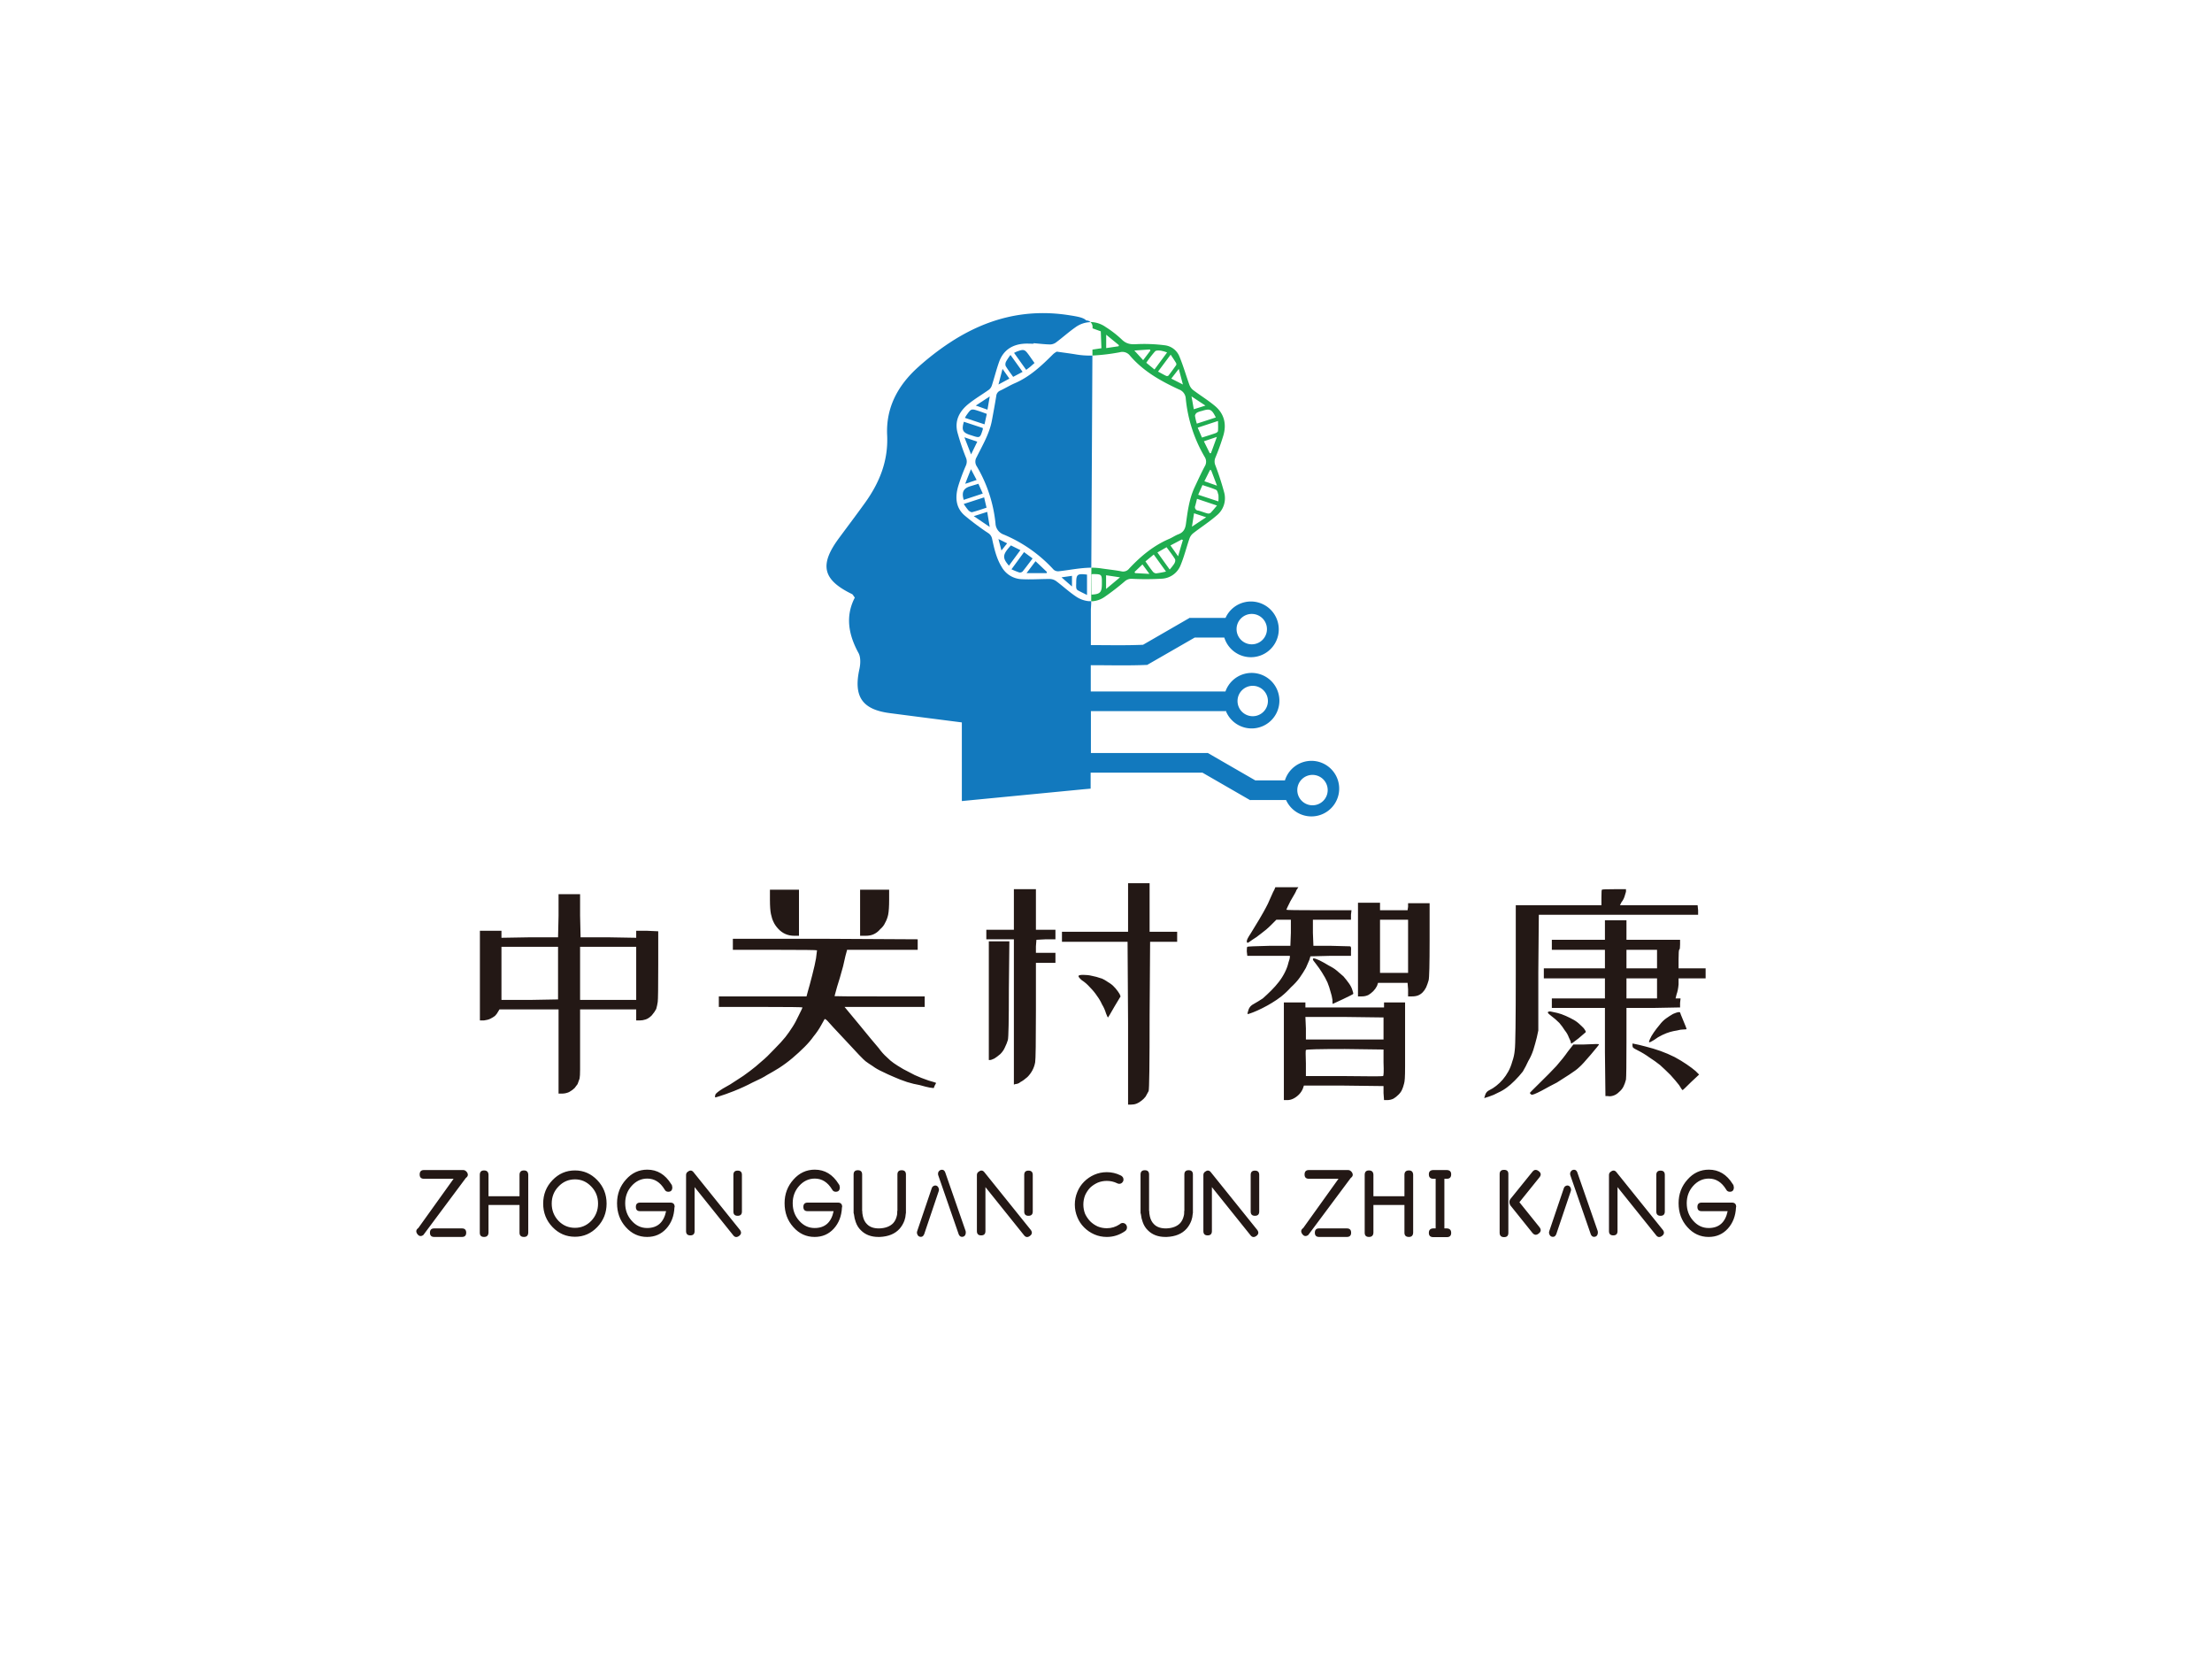 <svg id="图层_1" data-name="图层 1" xmlns="http://www.w3.org/2000/svg" viewBox="0 0 966.61 725.67"><defs><style>.cls-3{fill:#1279be}</style></defs><path transform="translate(192.64 473.44)" fill="#231815" font-family="xiaowei" font-size="112.07" d="M51.44-82.74L56.25-82.74L60.85-82.74L60.85-73.33L61.07-63.91L73.11-63.91L85.37-63.70L85.37-65.23L85.37-66.76L90.18-66.76L95.00-66.54L95.00-52.10Q95.00-37.21 94.78-35.68L94.78-35.68Q94.56-34.15 94.12-32.61L94.12-32.61Q93.46-31.30 92.15-29.77L92.15-29.77Q90.84-28.46 89.52-28.02Q88.21-27.58 86.90-27.58L86.90-27.58L85.37-27.58L85.37-29.99L85.37-32.40L73.11-32.40L60.85-32.40L60.85-17.95Q60.85-9.19 60.85-6.24Q60.85-3.28 60.63-2.19L60.63-2.19Q60.19-0.88 59.76 0.22L59.76 0.22Q59.10 1.09 58.44 1.97L58.44 1.97Q57.57 2.85 56.03 3.72L56.03 3.72Q54.50 4.38 52.97 4.38L52.97 4.38L51.44 4.38L51.44-14.01L51.44-32.40L38.52-32.40L25.61-32.40L24.95-31.30Q24.52-30.43 23.64-29.55L23.64-29.55Q22.76-28.89 21.67-28.35Q20.58-27.80 18.82-27.58L18.82-27.58L17.07-27.58L17.07-47.06L17.07-66.76L21.67-66.76L26.49-66.76L26.49-65.23L26.49-63.70L38.96-63.91L51.22-63.91L51.44-73.33L51.44-82.74ZM51.22-59.76L38.96-59.76L26.49-59.76L26.49-48.16L26.49-36.55L38.96-36.55L51.22-36.77L51.22-48.16L51.22-59.76ZM85.37-59.76L73.11-59.76L60.85-59.76L60.85-48.16L60.85-36.55L73.11-36.55L85.37-36.55L85.37-48.16L85.37-59.76ZM143.81-84.71L150.16-84.71L156.50-84.71L156.50-74.64L156.50-64.57L154.53-64.57Q152.35-64.57 150.59-65.34Q148.84-66.10 147.42-67.64Q146.00-69.17 145.34-70.70L145.34-70.70Q144.68-72.01 144.25-74.09Q143.81-76.17 143.81-80.33L143.81-80.33L143.81-84.71ZM183.21-84.71L189.56-84.71L195.90-84.71L195.90-80.33Q195.90-75.95 195.47-73.76L195.47-73.76Q195.03-71.79 194.15-70.26L194.15-70.26Q193.50-68.73 191.96-67.42L191.96-67.42Q190.87-66.10 189.34-65.34Q187.80-64.57 185.62-64.57L185.62-64.57L183.21-64.57L183.21-74.64L183.21-84.71ZM127.61-63.26L167.89-63.26L208.38-63.04L208.38-60.85L208.38-58.44L193.06-58.44L177.52-58.44L177.30-57.57Q177.08-57.13 175.77-51.22L175.77-51.22Q174.23-45.53 173.14-42.25L173.14-42.25Q172.04-38.31 172.04-38.20Q172.04-38.09 191.74-38.09L191.74-38.09L211.44-38.09L211.44-35.90L211.44-33.49L193.93-33.49L176.42-33.49L182.77-25.83Q184.74-23.42 187.80-19.70Q190.87-15.98 191.31-15.54L191.31-15.54Q193.06-13.13 194.81-11.60L194.81-11.60Q196.56-9.85 197.87-8.97L197.87-8.97Q199.41-7.88 202.03-6.35L202.03-6.35Q204.44-5.03 207.07-3.72L207.07-3.72Q209.91-2.41 213.20-1.31L213.20-1.31Q216.26-0.44 216.37-0.33Q216.48-0.22 215.82 0.88L215.82 0.88L215.38 1.97L213.63 1.75Q212.32 1.53 209.26 0.66L209.26 0.66Q206.63 0.22 203.78-0.66L203.78-0.66Q200.50-1.75 198.09-2.85L198.09-2.85Q195.47-3.94 192.84-5.25L192.84-5.25Q190.43-6.35 188.68-7.66L188.68-7.66Q186.93-8.76 185.62-9.74Q184.30-10.73 177.08-18.61L177.08-18.61Q170.07-26.05 168.98-27.36L168.98-27.36Q167.89-28.46 167.67-28.13Q167.45-27.80 166.14-25.39L166.14-25.39Q164.82-22.98 162.85-20.58L162.85-20.58Q161.32-18.39 158.91-15.98L158.91-15.98Q156.50-13.57 153.66-11.16L153.66-11.16Q150.81-8.76 147.75-6.79L147.75-6.79Q144.90-5.03 142.50-3.72L142.50-3.72Q140.53-2.41 136.15-0.44L136.15-0.44Q132.43 1.53 128.05 3.28L128.05 3.28Q124.11 4.82 121.92 5.47L121.92 5.47Q119.95 6.13 119.84 6.02Q119.73 5.91 119.95 4.82L119.95 4.82Q120.39 3.94 123.23 2.19L123.23 2.19Q126.52 0.44 129.36-1.53L129.36-1.53Q132.21-3.28 135.05-5.47L135.05-5.47Q137.68-7.44 140.09-9.63L140.09-9.63Q142.50-11.60 145.78-15.10L145.78-15.10Q148.84-18.17 150.59-20.36L150.59-20.36Q152.13-22.33 153.66-24.73L153.66-24.73Q154.97-26.70 156.50-29.99L156.50-29.99Q158.04-33.05 158.04-33.27Q158.04-33.49 139.87-33.49L139.87-33.49L121.48-33.49L121.48-35.90L121.48-38.09L140.74-38.09L159.79-38.09L160.44-40.49Q161.10-42.68 162.30-47.39Q163.51-52.10 163.95-54.72L163.95-54.72Q164.38-57.79 164.38-58.22L164.38-58.22Q164.38-58.44 146.00-58.44L146.00-58.44L127.61-58.44L127.61-60.85L127.61-63.26ZM300.31-87.55L304.91-87.55L309.72-87.55L309.72-76.83L309.72-66.32L315.63-66.32L321.76-66.32L321.76-64.13L321.76-61.94L315.85-61.94L309.94-61.94L309.72-29.77Q309.72 2.19 309.29 3.28L309.29 3.28Q308.63 4.60 307.97 5.69L307.97 5.69Q307.10 6.79 306.22 7.44L306.22 7.44Q305.13 8.32 304.03 8.76L304.03 8.76Q302.94 9.19 301.63 9.19L301.63 9.19L300.31 9.19L300.31-26.49L300.09-61.94L285.65-61.94L271.42-61.94L271.42-64.13L271.42-66.32L285.87-66.32L300.31-66.32L300.31-76.83L300.31-87.55ZM250.41-84.93L255.22-84.93L260.04-84.93L260.04-76.17L260.04-67.20L264.42-67.20L268.57-67.20L268.57-65.23L268.57-63.04L264.42-63.04L260.26-62.82L260.04-59.97L260.04-57.13L264.42-57.13L268.57-57.13L268.57-54.94L268.57-52.75L264.42-52.75L260.04-52.75L260.04-31.96Q260.04-11.16 259.71-9.30Q259.38-7.44 258.51-5.80Q257.63-4.16 256.32-2.85L256.32-2.85Q254.57-1.31 253.25-0.66L253.25-0.66Q252.81-0.22 252.16 0Q251.50 0.22 251.06 0.22L251.06 0.22L250.41 0.44L250.41-31.30L250.41-63.04L244.28-63.04L238.37-63.04L238.37-65.23L238.37-67.20L244.28-67.20L250.41-67.20L250.41-76.17L250.41-84.93ZM239.46-62.16L243.84-62.16L248.44-62.16L248.22-41.37Q248.22-20.58 247.78-19.04Q247.34-17.51 246.47-15.76L246.47-15.76Q245.81-14.23 244.50-12.91L244.50-12.91Q242.96-11.60 241.87-10.94L241.87-10.94Q240.56-10.29 239.90-10.29L239.90-10.29L239.46-10.29L239.46-36.34L239.46-62.16ZM278.64-46.95Q278.64-47.50 280.72-47.50Q282.80-47.50 284.55-47.06L284.55-47.06Q286.74-46.62 287.84-46.19L287.84-46.19Q288.93-45.97 290.02-45.31L290.02-45.31Q291.12-44.65 292.43-43.78Q293.75-42.90 294.84-41.59L294.84-41.59Q295.93-40.28 296.59-39.18L296.59-39.18L297.03-38.09L294.40-33.71Q291.78-29.11 291.56-28.89L291.56-28.89Q291.34-28.89 290.68-30.64L290.68-30.64Q290.02-32.83 288.93-34.58L288.93-34.58Q288.05-36.55 286.74-38.31L286.74-38.31Q285.43-40.28 283.68-42.03L283.68-42.03Q281.93-44.00 280.17-45.09L280.17-45.09Q278.64-46.40 278.64-46.95ZM364.67-85.80L369.70-85.80L374.73-85.80L373.86-84.49Q373.86-84.05 371.23-79.67L371.23-79.67Q369.48-76.17 369.48-75.95Q369.48-75.73 383.71-75.73L383.71-75.73L397.94-75.73L397.72-73.76L397.72-71.58L389.40-71.58L381.08-71.58L381.08-65.88L381.30-60.19L388.96-60.19Q395.31-59.97 397.28-59.97L397.28-59.97Q397.94-59.97 397.72-58.00L397.72-58.00L397.72-55.82L388.96-55.82L379.99-55.60L379.55-54.07Q378.89-52.53 378.02-50.56L378.02-50.56Q376.92-48.59 375.39-46.40L375.39-46.40Q373.86-44.22 371.45-42.03L371.45-42.03Q369.48-39.84 367.29-38.09L367.29-38.09Q365.32-36.55 363.13-35.24L363.13-35.24Q361.38-34.15 358.97-32.94Q356.57-31.74 354.82-31.08L354.82-31.08Q352.63-30.21 352.52-30.43Q352.41-30.64 352.95-32.29Q353.50-33.93 355.25-34.80L355.25-34.80Q357.22-35.90 359.19-37.21L359.19-37.21Q361.16-38.96 362.91-40.71Q364.67-42.46 366.20-44.43Q367.73-46.40 368.82-48.59L368.82-48.59Q369.92-50.78 370.36-52.75L370.36-52.75Q371.01-54.72 371.01-55.16L371.01-55.16L371.01-55.82L361.60-55.82L352.41-55.82L352.19-57.79Q352.19-59.54 352.41-59.76Q352.63-59.97 362.04-60.19L362.04-60.19L371.23-60.19L371.45-65.88L371.45-71.58L368.39-71.58L365.10-71.58L362.70-69.17Q360.73-67.20 358.32-65.45L358.32-65.45Q356.13-63.70 354.60-62.82L354.60-62.82Q352.85-61.51 352.52-61.51Q352.19-61.51 352.19-62.27Q352.19-63.04 353.94-65.67L353.94-65.67Q355.03-67.42 357.66-71.79L357.66-71.79Q359.85-75.52 360.51-76.83L360.51-76.83Q361.38-78.36 362.48-80.99L362.48-80.99Q364.01-84.49 364.23-84.71L364.23-84.71L364.67-85.80ZM400.78-79.02L405.60-79.02L410.41-79.02L410.41-77.27L410.41-75.73L416.54-75.73L422.45-75.73L422.67-77.27L422.67-78.80L427.49-78.80L432.08-78.80L432.08-62.82Q432.08-46.62 431.64-45.09L431.64-45.09Q431.21-43.56 430.55-42.03L430.55-42.03Q429.89-40.71 429.02-39.84Q428.14-38.96 427.05-38.52Q425.95-38.09 424.42-38.09L424.42-38.09L422.67-38.09L422.67-41.15L422.45-44.00L416.10-44.00L409.54-44.00L409.10-42.68Q408.44-41.37 407.46-40.38Q406.47-39.40 405.38-38.74L405.38-38.74Q404.06-38.09 402.53-38.09L402.53-38.09L400.78-38.09L400.78-58.44L400.78-79.02ZM422.67-71.58L416.54-71.58L410.41-71.58L410.41-59.97L410.41-48.37L416.54-48.37L422.67-48.37L422.67-59.97L422.67-71.58ZM381.08-54.28Q381.08-54.72 381.52-54.72Q381.96-54.72 383.93-53.85L383.93-53.85Q386.12-52.75 387.87-51.66L387.87-51.66Q390.06-50.56 391.37-49.47L391.37-49.47Q393.12-47.94 394.43-46.84L394.43-46.84Q395.75-45.31 396.84-43.78L396.84-43.78Q397.94-42.25 398.37-40.71L398.37-40.71Q398.81-39.40 398.70-39.18Q398.59-38.96 394.21-36.88Q389.84-34.80 389.73-34.80Q389.62-34.80 389.62-36.55L389.62-36.55Q389.40-38.31 388.74-40.28L388.74-40.28Q388.31-42.03 387.43-44.22L387.43-44.22Q386.55-46.19 385.02-48.59L385.02-48.59Q383.93-50.34 382.40-52.31L382.40-52.31Q381.08-53.85 381.08-54.28L381.08-54.28ZM368.39-35.46L373.20-35.46L377.80-35.46L377.80-34.37L377.80-33.27L395.09-33.27L412.16-33.27L412.16-34.37L412.16-35.46L416.76-35.46L421.36-35.46L421.36-18.61Q421.36-11.38 421.36-7.66Q421.36-3.94 421.25-2.30Q421.14-0.66 420.92 0L420.92 0Q420.48 1.75 420.04 2.63L420.04 2.63Q419.61 3.72 418.51 4.82L418.51 4.82Q417.42 5.91 416.32 6.57L416.32 6.57Q415.01 7.22 413.48 7.22L413.48 7.22L412.16 7.22L411.94 4.16L411.94 1.09L394.65 0.88L377.14 0.88L376.70 2.19Q376.05 3.72 374.95 4.82Q373.86 5.91 372.55 6.57Q371.23 7.22 369.92 7.22L369.92 7.22L368.39 7.22L368.39-14.23L368.39-35.46ZM411.94-28.89L394.87-29.11L377.80-29.11L378.02-24.08L378.02-19.26L395.09-19.26L411.94-19.26L411.94-24.08L411.94-28.89ZM411.94-14.88L395.09-15.10Q378.02-15.10 378.02-14.67L378.02-14.67Q377.80-14.45 378.02-8.76L378.02-8.76L378.02-3.28L394.65-3.28Q411.07-3.06 411.73-3.28L411.73-3.28Q412.16-3.50 411.94-9.19L411.94-9.19L411.94-14.88ZM512.85-84.93L512.85-84.93L517.89-84.93L517.89-83.83Q517.67-82.96 517.23-81.64L517.23-81.64Q516.79-80.33 515.92-79.24L515.92-79.24L515.26-77.92L532.11-77.92L549.19-77.92L549.41-75.73L549.41-73.76L514.60-73.76L479.80-73.76L479.58-48.59L479.58-23.20L478.92-20.14Q478.27-17.51 477.39-14.67L477.39-14.67Q476.52-12.04 475.20-9.85L475.20-9.85Q474.11-7.44 472.80-5.25L472.80-5.25Q471.26-3.28 469.29-1.31L469.29-1.31Q467.32 0.66 465.79 1.75L465.79 1.75Q464.04 3.06 462.07 3.94L462.07 3.94Q460.10 5.03 458.02 5.69Q455.94 6.35 455.94 6.35Q455.94 6.35 456.38 4.92Q456.82 3.50 458.24 2.85Q459.66 2.19 461.19 0.98Q462.73-0.22 464.04-1.75L464.04-1.75Q465.35-3.28 466.45-5.25L466.45-5.25Q467.54-7.22 468.20-9.63L468.20-9.63Q469.07-12.04 469.29-14.67L469.29-14.67Q469.73-17.51 469.73-47.72L469.73-47.72L469.73-77.92L488.56-77.92L507.16-77.92L507.16-81.21Q507.16-84.71 507.38-84.71L507.38-84.71Q507.60-84.93 512.85-84.93ZM508.69-71.36L513.51-71.36L518.10-71.36L518.10-66.98L518.10-62.82L529.92-62.82L541.53-62.82L541.53-60.85Q541.53-58.66 541.20-58.55Q540.87-58.44 540.87-54.28L540.87-54.28L540.87-50.34L546.78-50.34L552.69-50.34L552.69-48.16L552.69-45.97L546.78-45.97L540.87-45.97L540.87-43.34Q540.65-40.71 539.99-38.96L539.99-38.96L539.56-37.21L540.65-37.21L541.74-37.21L541.53-35.24L541.53-33.27L529.92-33.05L518.10-33.05L518.10-18.17Q518.10-3.50 517.89-1.75L517.89-1.75Q517.45 0 516.79 1.31L516.79 1.31Q516.13 2.63 514.82 3.72L514.82 3.72Q513.73 4.82 512.41 5.25Q511.10 5.69 510.01 5.47L510.01 5.47L508.91 5.47L508.69-13.79L508.69-33.05L497.09-33.05L485.49-33.05L485.49-35.24L485.49-37.21L497.09-37.21L508.69-37.21L508.69-41.59L508.69-45.97L495.34-45.97L481.99-45.97L481.99-48.16L481.99-50.34L495.34-50.34L508.69-50.34L508.69-54.50L508.69-58.44L497.09-58.44L485.49-58.44L485.49-60.63L485.49-62.82L497.09-62.82L508.69-62.82L508.69-66.98L508.69-71.36ZM531.46-58.44L524.89-58.44L518.10-58.44L518.10-54.50L518.10-50.34L524.89-50.34L531.46-50.34L531.46-54.50L531.46-58.44ZM531.46-45.97L524.89-45.97L518.10-45.97L518.10-41.59L518.10-37.21L524.89-37.21L531.46-37.21L531.46-41.59L531.46-45.97ZM484.83-31.52L484.83-31.52Q485.71-31.30 487.90-30.86L487.90-30.86Q489.65-30.43 491.62-29.55L491.62-29.55Q493.59-28.67 495.12-27.80L495.12-27.80Q496.65-26.92 497.97-25.61L497.97-25.61Q499.50-24.30 499.94-23.42L499.94-23.42Q500.59-22.55 500.16-22.33L500.16-22.33Q499.72-21.89 497.09-19.70L497.09-19.70Q494.25-17.51 494.03-17.51Q493.81-17.51 493.81-17.95L493.81-17.95Q493.81-18.39 492.93-20.14L492.93-20.14Q492.28-21.89 491.18-23.20L491.18-23.20Q490.09-24.95 488.77-26.49L488.77-26.49Q487.02-28.24 485.38-29.44Q483.74-30.64 483.74-31.08Q483.74-31.52 484.83-31.52ZM541.53-31.08L541.53-31.08Q541.53-30.86 542.95-27.47Q544.37-24.08 544.37-23.86Q544.37-23.64 543.06-23.64Q541.74-23.64 540.21-23.20L540.21-23.20Q538.68-22.98 537.15-22.55L537.15-22.55Q535.62-22.11 533.76-21.23Q531.89-20.36 530.14-19.04L530.14-19.04Q528.39-17.95 528.06-18.06Q527.74-18.17 528.39-19.48L528.39-19.48Q528.83-20.58 530.03-22.33Q531.24-24.08 532.55-25.61L532.55-25.61Q533.86-27.36 535.40-28.46Q536.93-29.55 538.46-30.43L538.46-30.43Q539.99-31.08 540.65-31.19Q541.31-31.30 541.53-31.08ZM504.97-17.29L504.97-17.29Q506.28-17.29 506.07-17.07L506.07-17.07Q506.07-16.85 502.56-12.70L502.56-12.70Q498.84-8.32 497.53-7.22L497.53-7.22Q496.22-5.91 493.15-3.94Q490.09-1.97 487.68-0.44L487.68-0.44Q485.05 0.88 481.11 3.06L481.11 3.06Q476.95 5.25 476.52 4.82L476.52 4.82Q475.86 4.16 475.86 4.16L475.86 4.16Q475.64 4.16 480.13-0.22Q484.62-4.60 487.46-7.66L487.46-7.66Q490.53-11.16 492.50-14.01L492.50-14.01L494.90-17.07L499.28-17.07Q504.31-17.29 504.97-17.29ZM520.73-17.51L521.83-17.29Q523.14-17.07 526.42-16.20L526.42-16.20Q529.92-15.32 532.99-14.23L532.99-14.23Q536.05-13.13 539.12-11.60L539.12-11.60Q541.96-10.07 544.37-8.43Q546.78-6.79 548.31-5.47L548.31-5.47L549.84-3.94L546.34-0.66Q542.84 2.85 542.62 2.85L542.62 2.85Q542.40 2.85 541.09 0.66L541.09 0.66Q539.56-1.31 537.37-3.72L537.37-3.72Q534.96-6.13 532.77-8.10L532.77-8.10Q530.58-9.85 528.17-11.38L528.17-11.38Q525.77-13.13 523.14-14.45L523.14-14.45Q521.39-15.32 521.06-15.65Q520.73-15.98 520.73-16.64L520.73-16.64L520.73-17.51Z"></path><path transform="translate(181.95 540.45)" font-size="43.38" fill="#231815" font-family="xiaowei" d="M19.91-3.73L7.79-3.73Q5.93-3.73 5.93-1.86L5.93-1.86Q5.93 0 7.79 0L7.79 0L19.91 0Q21.77 0 21.77-1.86L21.77-1.86Q21.77-3.73 19.91-3.73L19.91-3.73ZM21.86-28.55Q21.27-29.23 20.42-29.23L20.42-29.23L3.30-29.23Q1.44-29.23 1.44-27.28L1.44-27.28Q1.44-25.42 3.30-25.42L3.30-25.42L16.27-25.42L0.85-3.90Q-0.68-2.80 0.42-1.27L0.42-1.27Q1.53 0.25 3.05-0.85L3.05-0.85L21.61-25.76Q23.13-26.86 22.03-28.38L22.03-28.38L21.86-28.55ZM48.89-1.86L48.89-27.20Q48.80-29.06 47.02-29.06L47.02-29.06Q45.07-29.06 45.07-27.11L45.07-27.11L45.07-17.79L31.52-17.79L31.52-27.20Q31.43-29.06 29.57-29.06L29.57-29.06Q27.71-29.06 27.71-27.11L27.71-27.11L27.71-1.86Q27.71 0 29.57 0L29.57 0Q31.43 0 31.52-1.86L31.52-1.86L31.52-13.98L45.07-13.98L45.07-1.86Q45.07 0 47.02 0L47.02 0Q48.80 0 48.89-1.86L48.89-1.86ZM69.31-3.98Q65.07-3.98 62.10-7.03L62.10-7.03Q59.14-10.17 59.14-14.57L59.14-14.57Q59.14-18.98 62.10-22.03L62.10-22.03Q65.07-25.16 69.31-25.16L69.31-25.16Q73.46-25.16 76.42-22.03L76.42-22.03Q79.39-18.98 79.39-14.57L79.39-14.57Q79.39-10.17 76.42-7.03L76.42-7.03Q73.46-3.98 69.31-3.98L69.31-3.98ZM69.31-29.06Q63.54-29.06 59.48-24.82L59.48-24.82Q55.41-20.59 55.41-14.57L55.41-14.57Q55.41-8.56 59.48-4.32L59.48-4.32Q63.54-0.08 69.31-0.08L69.31-0.08Q74.98-0.08 79.05-4.32L79.05-4.32Q83.12-8.56 83.12-14.57L83.12-14.57Q83.12-20.59 79.05-24.82L79.05-24.82Q74.98-29.06 69.31-29.06L69.31-29.06ZM100.82 0Q105.91 0 109.21-3.64L109.21-3.64Q112.52-7.29 112.77-12.88L112.77-12.88L112.77-12.88L112.86-13.13Q112.86-14.91 111.16-15.00L111.16-15.00L97.69-15.00L97.69-15.00L97.69-15.00L97.61-15.00Q95.91-14.91 95.91-13.13L95.91-13.13Q95.91-11.27 97.69-11.27L97.69-11.27L97.69-11.27L109.13-11.27Q107.60-3.90 100.82-3.90L100.82-3.90Q96.84-3.90 94.05-7.12L94.05-7.12Q91.25-10.25 91.25-14.74L91.25-14.74Q91.25-19.15 94.05-22.28L94.05-22.28Q96.93-25.50 100.91-25.50L100.91-25.50Q105.57-25.50 108.45-20.76L108.45-20.76Q108.96-19.74 110.06-19.74L110.06-19.74Q111.84-19.74 111.84-21.69L111.84-21.69L111.67-22.54L111.67-22.62L111.33-23.13Q107.43-29.40 100.91-29.40L100.91-29.40Q95.40-29.40 91.59-25.08L91.59-25.08Q87.69-20.76 87.69-14.74L87.69-14.74Q87.69-8.56 91.50-4.32L91.50-4.32Q95.32 0 100.82 0L100.82 0ZM140.39-28.98Q138.53-28.98 138.53-27.11L138.53-27.11L138.53-11.10Q138.53-9.24 140.39-9.24L140.39-9.24Q142.26-9.24 142.26-11.10L142.26-11.10L142.26-27.11Q142.26-28.98 140.39-28.98L140.39-28.98ZM141.41-3.05L121.24-28.13Q120.14-29.65 118.70-28.55L118.70-28.55L118.45-28.38Q117.85-27.88 117.85-27.03L117.85-27.03L117.85-2.54Q117.85-0.68 119.72-0.68L119.72-0.68Q121.58-0.68 121.58-2.54L121.58-2.54L121.58-21.77L138.36-0.85Q139.46 0.68 140.99-0.42L140.99-0.42Q142.51-1.53 141.41-3.05L141.41-3.05ZM174.03 0Q179.11 0 182.42-3.64L182.42-3.64Q185.72-7.29 185.97-12.88L185.97-12.88L185.97-12.88L186.06-13.13Q186.06-14.91 184.37-15.00L184.37-15.00L170.89-15.00L170.89-15.00L170.89-15.00L170.81-15.00Q169.11-14.91 169.11-13.13L169.11-13.13Q169.11-11.27 170.89-11.27L170.89-11.27L170.89-11.27L182.33-11.27Q180.81-3.90 174.03-3.90L174.03-3.90Q170.05-3.90 167.25-7.12L167.25-7.12Q164.45-10.25 164.45-14.74L164.45-14.74Q164.45-19.15 167.25-22.28L167.25-22.28Q170.13-25.50 174.11-25.50L174.11-25.50Q178.77-25.50 181.65-20.76L181.65-20.76Q182.16-19.74 183.26-19.74L183.26-19.74Q185.04-19.74 185.04-21.69L185.04-21.69L184.87-22.54L184.87-22.62L184.53-23.13Q180.64-29.40 174.11-29.40L174.11-29.40Q168.61-29.40 164.79-25.08L164.79-25.08Q160.90-20.76 160.90-14.74L160.90-14.74Q160.90-8.56 164.71-4.32L164.71-4.32Q168.52 0 174.03 0L174.03 0ZM212.07-29.15Q210.21-29.15 210.21-27.28L210.21-27.28L210.21-11.35L210.12-11.35L210.12-10.51Q210.12-9.83 209.95-9.24L209.95-9.24Q209.53-7.37 208.43-6.10L208.43-6.10Q206.39-3.90 202.41-3.73L202.41-3.73Q198.85-3.64 196.99-5.51L196.99-5.51Q195.63-6.78 195.13-8.98L195.13-8.98Q194.96-9.66 194.87-10.42L194.87-10.42L194.87-10.93L194.87-11.27L194.79-11.27L194.79-27.28Q194.79-29.15 192.92-29.15L192.92-29.15Q191.06-29.15 191.06-27.28L191.06-27.28L191.06-10.51L191.23-9.83Q191.40-8.13 191.99-6.52L191.99-6.52Q192.75-4.32 194.28-2.88L194.28-2.88Q197.16 0 201.90 0L201.90 0L202.50 0Q208.17-0.25 211.14-3.56L211.14-3.56Q212.49-5.08 213.26-7.12L213.26-7.12Q213.77-8.56 213.85-10.08L213.85-10.08L213.93-10.51L213.93-27.28Q213.93-29.15 212.07-29.15L212.07-29.15ZM219.78-0.17Q220.46 0.08 221.05-0.17L221.05-0.17Q221.64-0.51 221.90-1.19L221.90-1.19L228.25-20.00Q228.51-20.67 228.17-21.44L228.17-21.44Q227.91-22.11 227.32-22.37L227.32-22.37Q226.64-22.62 226.05-22.28L226.05-22.28Q225.46-22.03 225.20-21.27L225.20-21.27L218.85-2.54Q218.59-1.78 218.93-1.10L218.93-1.10Q219.19-0.42 219.78-0.17L219.78-0.17ZM236.98-1.19Q237.23-0.51 237.83-0.17L237.83-0.17Q238.42 0.08 239.10-0.17L239.10-0.17Q239.69-0.42 239.95-1.10L239.95-1.10Q240.20-1.78 240.03-2.54L240.03-2.54L231.13-28.13Q230.88-28.89 230.29-29.23L230.29-29.23Q229.69-29.48 229.02-29.23L229.02-29.23Q228.42-28.98 228.08-28.30L228.08-28.30Q227.83-27.54 228.08-26.86L228.08-26.86L236.98-1.19ZM267.48-28.98Q265.62-28.98 265.62-27.11L265.62-27.11L265.62-11.10Q265.62-9.24 267.48-9.24L267.48-9.24Q269.35-9.24 269.35-11.10L269.35-11.10L269.35-27.11Q269.35-28.98 267.48-28.98L267.48-28.98ZM268.50-3.05L248.33-28.13Q247.23-29.65 245.79-28.55L245.79-28.55L245.54-28.38Q244.94-27.88 244.94-27.03L244.94-27.03L244.94-2.54Q244.94-0.68 246.81-0.68L246.81-0.68Q248.67-0.68 248.67-2.54L248.67-2.54L248.67-21.77L265.45-0.85Q266.55 0.68 268.07-0.42L268.07-0.42Q269.60-1.53 268.50-3.05L268.50-3.05ZM301.71 0Q306.03 0 309.68-2.54L309.68-2.54Q310.52-3.13 310.52-4.15L310.52-4.15Q310.52-4.91 310.01-5.51L310.01-5.51Q309.42-6.10 308.66-6.10L308.66-6.10Q307.90-6.10 307.30-5.51L307.30-5.51Q304.76-3.81 301.71-3.81L301.71-3.81Q299.59-3.81 297.73-4.58L297.73-4.58Q295.87-5.42 294.42-6.86L294.42-6.86Q293.07-8.30 292.22-10.08L292.22-10.08Q291.46-12.03 291.46-14.15L291.46-14.15Q291.46-16.27 292.22-18.22L292.22-18.22Q293.07-20.08 294.42-21.52L294.42-21.52Q295.87-22.88 297.73-23.72L297.73-23.72Q299.59-24.49 301.71-24.49L301.71-24.49Q304.08-24.49 306.20-23.47L306.20-23.47Q306.63-23.22 307.13-23.22L307.13-23.22Q307.90-23.22 308.40-23.72L308.40-23.72Q309.00-24.32 309.00-25.08L309.00-25.08Q309.00-25.76 308.57-26.27L308.57-26.27Q308.24-26.69 307.64-26.94L307.64-26.94Q304.85-28.30 301.71-28.30L301.71-28.30Q298.83-28.30 296.29-27.20L296.29-27.20Q293.75-26.10 291.80-24.15L291.80-24.15Q289.85-22.20 288.83-19.66L288.83-19.66Q287.73-17.03 287.73-14.15L287.73-14.15Q287.73-11.27 288.83-8.64L288.83-8.64Q289.85-6.10 291.80-4.15L291.80-4.15Q293.75-2.20 296.29-1.10L296.29-1.10Q298.83 0 301.71 0L301.71 0ZM337.47-29.15Q335.60-29.15 335.60-27.28L335.60-27.28L335.60-11.35L335.52-11.35L335.52-10.51Q335.52-9.83 335.35-9.24L335.35-9.24Q334.92-7.37 333.82-6.10L333.82-6.10Q331.79-3.90 327.81-3.73L327.81-3.73Q324.25-3.64 322.38-5.51L322.38-5.51Q321.03-6.78 320.52-8.98L320.52-8.98Q320.35-9.66 320.27-10.42L320.27-10.42L320.27-10.93L320.27-11.27L320.18-11.27L320.18-27.28Q320.18-29.15 318.32-29.15L318.32-29.15Q316.45-29.15 316.45-27.28L316.45-27.28L316.45-10.51L316.62-9.83Q316.79-8.13 317.39-6.52L317.39-6.52Q318.15-4.32 319.67-2.88L319.67-2.88Q322.55 0 327.30 0L327.30 0L327.89 0Q333.57-0.25 336.53-3.56L336.53-3.56Q337.89-5.08 338.65-7.12L338.65-7.12Q339.16-8.56 339.25-10.08L339.25-10.08L339.33-10.51L339.33-27.28Q339.33-29.15 337.47-29.15L337.47-29.15ZM366.44-28.98Q364.58-28.98 364.58-27.11L364.58-27.11L364.58-11.10Q364.58-9.24 366.44-9.24L366.44-9.24Q368.31-9.24 368.31-11.10L368.31-11.10L368.31-27.11Q368.31-28.98 366.44-28.98L366.44-28.98ZM367.46-3.05L347.29-28.13Q346.19-29.65 344.75-28.55L344.75-28.55L344.50-28.38Q343.91-27.88 343.91-27.03L343.91-27.03L343.91-2.54Q343.91-0.68 345.77-0.68L345.77-0.68Q347.63-0.68 347.63-2.54L347.63-2.54L347.63-21.77L364.41-0.85Q365.51 0.68 367.04-0.42L367.04-0.42Q368.56-1.53 367.46-3.05L367.46-3.05ZM406.60-3.73L394.49-3.73Q392.62-3.73 392.62-1.86L392.62-1.86Q392.62 0 394.49 0L394.49 0L406.60 0Q408.47 0 408.47-1.86L408.47-1.86Q408.47-3.73 406.60-3.73L406.60-3.73ZM408.55-28.55Q407.96-29.23 407.11-29.23L407.11-29.23L390.00-29.23Q388.13-29.23 388.13-27.28L388.13-27.28Q388.13-25.42 390.00-25.42L390.00-25.42L402.96-25.42L387.54-3.90Q386.01-2.80 387.12-1.27L387.12-1.27Q388.22 0.25 389.74-0.85L389.74-0.85L408.30-25.76Q409.82-26.86 408.72-28.38L408.72-28.38L408.55-28.55ZM435.58-1.86L435.58-27.20Q435.49-29.06 433.72-29.06L433.72-29.06Q431.77-29.06 431.77-27.11L431.77-27.11L431.77-17.79L418.21-17.79L418.21-27.20Q418.13-29.06 416.26-29.06L416.26-29.06Q414.40-29.06 414.40-27.11L414.40-27.11L414.40-1.86Q414.40 0 416.26 0L416.26 0Q418.13 0 418.21-1.86L418.21-1.86L418.21-13.98L431.77-13.98L431.77-1.86Q431.77 0 433.72 0L433.72 0Q435.49 0 435.58-1.86L435.58-1.86ZM449.22-25.42L450.32-25.42Q452.19-25.42 452.19-27.37L452.19-27.37Q452.19-29.15 450.32-29.23L450.32-29.23L444.31-29.23Q442.44-29.15 442.44-27.37L442.44-27.37Q442.44-25.42 444.39-25.42L444.39-25.42L445.41-25.42L445.41-3.73L444.31-3.73Q442.44-3.64 442.44-1.78L442.44-1.78Q442.44 0.08 444.39 0.08L444.39 0.08L450.32 0.08Q452.19 0.08 452.19-1.78L452.19-1.78Q452.19-3.64 450.32-3.73L450.32-3.73L449.22-3.73L449.22-25.42ZM490.48-28.72Q488.87-29.99 487.69-28.47L487.69-28.47L478.03-16.52Q477.52-15.76 477.69-14.83L477.69-14.83Q477.77-14.15 478.11-13.73L478.11-13.73L487.69-1.78Q488.96-0.25 490.48-1.53L490.48-1.53Q492.01-2.71 490.74-4.32L490.74-4.32L482.01-15.17L490.74-26.01Q492.01-27.54 490.48-28.72L490.48-28.72ZM475.32 0.08Q477.18 0.08 477.18-1.78L477.18-1.78L477.18-27.54Q477.18-29.32 475.32-29.32L475.32-29.32Q473.37-29.32 473.37-27.45L473.37-27.45L473.37-1.86Q473.37 0.08 475.32 0.08L475.32 0.08ZM495.99-0.17Q496.67 0.08 497.26-0.17L497.26-0.17Q497.85-0.51 498.11-1.19L498.11-1.19L504.46-20.00Q504.72-20.67 504.38-21.44L504.38-21.44Q504.12-22.11 503.53-22.37L503.53-22.37Q502.85-22.62 502.26-22.28L502.26-22.28Q501.67-22.03 501.41-21.27L501.41-21.27L495.06-2.54Q494.80-1.78 495.14-1.10L495.14-1.10Q495.40-0.42 495.99-0.17L495.99-0.17ZM513.19-1.19Q513.44-0.51 514.04-0.17L514.04-0.17Q514.63 0.08 515.31-0.17L515.31-0.17Q515.90-0.42 516.15-1.10L516.15-1.10Q516.41-1.78 516.24-2.54L516.24-2.54L507.34-28.13Q507.09-28.89 506.50-29.23L506.50-29.23Q505.90-29.48 505.22-29.23L505.22-29.23Q504.63-28.98 504.29-28.30L504.29-28.30Q504.04-27.54 504.29-26.86L504.29-26.86L513.19-1.19ZM543.69-28.98Q541.83-28.98 541.83-27.11L541.83-27.11L541.83-11.10Q541.83-9.24 543.69-9.24L543.69-9.24Q545.55-9.24 545.55-11.10L545.55-11.10L545.55-27.11Q545.55-28.98 543.69-28.98L543.69-28.98ZM544.71-3.05L524.54-28.13Q523.44-29.65 522.00-28.55L522.00-28.55L521.75-28.38Q521.15-27.88 521.15-27.03L521.15-27.03L521.15-2.54Q521.15-0.68 523.02-0.68L523.02-0.68Q524.88-0.68 524.88-2.54L524.88-2.54L524.88-21.77L541.66-0.85Q542.76 0.68 544.28-0.42L544.28-0.42Q545.81-1.53 544.71-3.05L544.71-3.05ZM564.70 0Q569.79 0 573.09-3.64L573.09-3.64Q576.39-7.29 576.65-12.88L576.65-12.88L576.65-12.88L576.73-13.13Q576.73-14.91 575.04-15.00L575.04-15.00L561.57-15.00L561.57-15.00L561.57-15.00L561.48-15.00Q559.79-14.91 559.79-13.13L559.79-13.13Q559.79-11.27 561.57-11.27L561.57-11.27L561.57-11.27L573.01-11.27Q571.48-3.90 564.70-3.90L564.70-3.90Q560.72-3.90 557.92-7.12L557.92-7.12Q555.13-10.25 555.13-14.74L555.13-14.74Q555.13-19.15 557.92-22.28L557.92-22.28Q560.81-25.50 564.79-25.50L564.79-25.50Q569.45-25.50 572.33-20.76L572.33-20.76Q572.84-19.74 573.94-19.74L573.94-19.74Q575.72-19.74 575.72-21.69L575.72-21.69L575.55-22.54L575.55-22.62L575.21-23.13Q571.31-29.40 564.79-29.40L564.79-29.40Q559.28-29.40 555.47-25.08L555.47-25.08Q551.57-20.76 551.57-14.74L551.57-14.74Q551.57-8.56 555.38-4.32L555.38-4.32Q559.20 0 564.70 0L564.70 0Z"></path><path d="M476.39 229.82c-12.77.1-22.71-8.43-24.32-20.85a24.14 24.14 0 0118.31-26.55c2-.5 4-.91 6-1.36l-.19-.13v49.14z"></path><path class="cls-3" d="M470.58 154.92c-2.76-.47-5.53-.81-8.79-1.28a8.07 8.07 0 00-1.55 1.07c-5 5-10.16 9.88-16.83 12.75-2.16.94-4.18 2.2-6.32 3.19a2.82 2.82 0 00-1.74 2.37c-.57 3.56-1.24 7.1-1.89 10.64-1.08 5.85-4.13 10.9-6.71 16.12a3.71 3.71 0 00.07 3.94 61.15 61.15 0 018.2 24.95 5.4 5.4 0 003.67 4.92 61.93 61.93 0 0121.77 15.35 3.06 3.06 0 002.28.65c4.71-.52 9.39-1.53 14.14-1.55l.48-92.7a35.21 35.21 0 01-6.78-.42zM431.51 179c.33-1.9.61-3.57 1-5.8l-6.1 4zM439.7 157.87a2.55 2.55 0 00-.25 2c.95 1.65 2.14 3.16 3.29 4.79l4.12-2.19c-1.75-2.44-3.41-4.77-5.29-7.38a24.2 24.2 0 00-1.87 2.78zM436.31 168l4.78-2.57-3-4.25zM421.2 184.28c-1.06 3.61-.52 4.7 2.72 5.77l.54.16c3.79 1.26 3.79 1.26 5-2.58a2.66 2.66 0 000-.63zM424.35 198.54c1.06-2.17 1.83-3.77 2.7-5.56l-5.62-1.92c1.04 2.67 1.88 4.83 2.92 7.48zM422.38 181.35c-.21.3-.38.62-.74 1.22l8.58 2.83 1-4.57c-1.27-.45-2.4-.89-3.56-1.26-3.26-1.05-3.27-1.04-5.28 1.78zM444.43 153.57c-.34.13-.66.31-1.3.61l5.3 7.42c.78-.59 1.37-1 1.94-1.5s1.11-1 1.7-1.48c-.86-1.23-1.64-2.34-2.43-3.45-1.85-2.56-2.24-2.68-5.21-1.6zM457.35 250.41l.16-.48c-1.62-1.54-3.24-3.09-5-4.72l-3.92 5.2zM445.4 250.11a1.69 1.69 0 001.44-.39c1.47-1.81 2.85-3.7 4.39-5.73l-3.74-2.76-5.49 7.51a34.55 34.55 0 003.4 1.37zM440.89 247.16l5-6.8-4.13-2.06c-3.71 3.99-3.86 5.39-.87 8.86zM468.44 251.6l-4.57.65 4.57 4zM470.88 257.85c1.21.69 2.48 1.28 4.13 2.11v-8.9c-4.28-.52-4.74-.13-4.72 3.88a12.53 12.53 0 000 1.84 1.66 1.66 0 00.59 1.07zM423.21 223c.4.41 1.17.89 1.63.77 2.07-.52 4.09-1.25 6.26-1.95-.37-1.58-.7-3-1.05-4.51l-8.91 2.89a28.43 28.43 0 002.07 2.8zM440.1 237.39l-3.8-1.88 1.32 5zM421.13 218.4l8.33-2.75c-.7-1.56-1.3-2.89-1.91-4.28l-3.67 1.12c-2.88.91-3.73 2.59-2.75 5.91zM421.77 211.39l5-1.68-2.47-4.71c-.9 2.23-1.6 4-2.53 6.39zM432.5 230.24l-1.1-6.59-5.87 1.87z"></path><path d="M477.43 142.76v.7l3.44 1.25c.06 0 .15.06.16.09l.27 7.35-3.92.6v2.59a87.8 87.8 0 0011.94-1.43 4.18 4.18 0 014.4 1.41c5.82 6.85 13.45 11.13 21.44 14.83a4.47 4.47 0 013 4 62.12 62.12 0 008.27 25.5 3.83 3.83 0 010 4.15c-1.59 3-3 6.12-4.46 9.22-2.3 5-3 10.45-3.73 15.84-.3 2.28-1.12 3.76-3.3 4.58-1.39.52-2.63 1.41-4 2-6.89 2.94-12.49 7.61-17.53 13a3.31 3.31 0 01-3.42 1.18c-2.87-.55-5.79-.82-8.67-1.26a28.48 28.48 0 00-4.4-.31l-.08 14.68a10.65 10.65 0 005.79-1.88 107.47 107.47 0 008.83-6.81 4.36 4.36 0 013.31-1.14 120.72 120.72 0 0013.18-.07 9.32 9.32 0 008.05-6.13c1.53-3.72 2.48-7.66 3.8-11.46a5.06 5.06 0 011.6-2.24c3.42-2.66 7.09-5 10.36-7.86a9.65 9.65 0 003.18-10 122.68 122.68 0 00-3.84-11.83 4.27 4.27 0 010-3.33 100.49 100.49 0 003.52-9.81c1.43-5 .29-9.47-3.74-12.83-3-2.49-6.35-4.55-9.47-6.9a5.15 5.15 0 01-1.63-2.22c-1.5-4.13-2.69-8.38-4.38-12.43a7.9 7.9 0 00-6.4-4.93 70.74 70.74 0 00-12.59-.48c-2.59.16-4.39-.24-6.26-2.09a46.33 46.33 0 00-7.06-5.46 11.78 11.78 0 00-6.6-2.13 2.77 2.77 0 01.94 2.06zm4.07 112.31c0 3.77-.76 4.55-4.49 4.72V251c.13-.07.24-.17.35-.17 4.18.03 4.18.03 4.14 4.24zm1.84 2.27v-6l6.09.91c-2.2 1.85-3.96 3.31-6.09 5.09zM496 250.4l-.21-.51 3.45-3.28 3.05 4.14zm9.25.12a2 2 0 01-1.48-.77c-1.09-1.36-2.05-2.8-3.23-4.46l3.63-3 5.36 7.44a41.71 41.71 0 01-4.31.79zm8-4.4a26.57 26.57 0 01-2.11 2.72l-5.36-7.46 4-2.29c1.32 1.82 2.61 3.47 3.71 5.24a2.13 2.13 0 01-.31 1.79zm1.61-3l-3.39-4.8 4.94-2.61.5.26c-.7 2.24-1.33 4.45-2.12 7.18zm6-13c.36-2.27.62-3.95.92-5.86l5.29 1.74zm8.14-6a1.85 1.85 0 01-1.5.17c-1.31-.34-2.57-.88-3.89-1.21a1.48 1.48 0 01-1.31-2.08c.28-.93.48-1.88.78-3.06l8.73 2.94c-1.08 1.23-1.92 2.34-2.9 3.29zm3.42-8.12a19 19 0 010 3.07l-8.83-2.9c.67-1.52 1.24-2.8 1.87-4.24 2.08.7 4.11 1.27 6 2.11.47.27.75 1.31.87 2.01zm-.61-3.8l-5.51-1.93 2.44-4.91.5.06zm-2.66-14.2h-.51c-.81-1.66-1.63-3.31-2.56-5.19l5.68-1.92c-.99 2.71-1.76 4.91-2.61 7.11zm3.09-9.71c0 .34-.58.8-1 .94-1.91.68-3.85 1.26-6 1.95-.64-1.51-1.2-2.79-1.86-4.33l8.87-2.92c.03 1.63.1 3.01-.01 4.37zm-.94-5.89l-8.3 2.69a24.25 24.25 0 01-.81-3.44 2 2 0 01.91-1.38 9 9 0 012.1-.72c3.52-1.13 4.29-.79 6.1 2.86zm-4.54-5.19l-5.09 1.6c-.31-1.8-.59-3.4-1-5.62zm-9.85-9.21l-5.07-2.58c1.15-1.49 2.07-2.69 3.27-4.23zm-3-9.39a1 1 0 01.08.87c-1.1 1.57-2.23 3.13-3.4 4.64a1.06 1.06 0 01-1 .11c-1.15-.55-2.27-1.2-3.54-1.88l5.51-7.39c.91 1.35 1.65 2.46 2.34 3.6zm-6.43-5.34a12.42 12.42 0 012.52.73l-5.51 7.44-3.58-2.94a49.67 49.67 0 013.85-5c.51-.5 1.79-.35 2.71-.28zm-5-.59l.22.5-3.16 4.18-3.85-4.21zm-19.09-6.44l5.57 4.57-.17.48-5.4.8z" fill="#1fac50"></path><path class="cls-3" d="M573.09 332.43a12.14 12.14 0 00-11.6 8.55h-12.93L527.8 329l-.09-.06v.06h-51v-18.29h58.87v-.33a12.13 12.13 0 10-.08-8.25h-58.85v-11.49c8.18 0 16.7.23 24.57-.13v.05l20.86-12H535a12.17 12.17 0 10.54-8.59H520v-.09l-20.51 11.84c-7.4.33-14.88.15-22.8.14v-15.62l.15-2.57v-.95h-.15v-.06h-1a11.93 11.93 0 01-5.55-2.06c-3-2-5.73-4.56-8.67-6.74a5 5 0 00-2.79-.89c-4.09 0-8.19.31-12.27.09a10.52 10.52 0 01-8.69-5.35c-2.36-3.84-3.28-8.14-4.22-12.43a3.84 3.84 0 00-1.89-2.5 117.32 117.32 0 01-10.11-7.58c-4-3.5-4.14-8.16-2.74-12.89a84.32 84.32 0 013.32-8.9 4.27 4.27 0 000-3.5 102.71 102.71 0 01-3.72-11.11c-1.3-5.26 1.1-9.36 5.1-12.51 2.78-2.19 5.85-4 8.73-6.05a3.91 3.91 0 001.25-1.87c1.12-3.49 2-7.07 3.24-10.49 1.82-4.84 5.59-7.31 10.7-7.7 1.42-.11 2.86 0 4.29 0v-.23c2.41.2 4.83.5 7.25.55a4.61 4.61 0 002.6-.92c2.83-2.12 5.47-4.51 8.36-6.53a11.65 11.65 0 016.68-2.3 2.79 2.79 0 00-1.9-.75c-1.16-1.2-3.49-1.67-7.62-2.3-19.33-3-36 1.79-51 11.36l-1.73 1.13a118 118 0 00-13 10.13c-8.94 8-14.22 17.74-13.64 29.84.53 11.29-3.39 20.83-9.77 29.68-3.71 5.15-7.53 10.21-11.3 15.31-8.65 11.7-7.11 18.2 5.73 24.43.36.18.55.68 1.21 1.53-4.21 8.12-2.77 16.2 1.63 24.23 1 1.86.87 4.76.38 7-2.63 11.94 1.17 17.65 13.19 19.23 10.28 1.35 20.57 2.66 31.57 4.07V350l53-5.13 3.28-.29v-7h48.84l20.93 12.07.05-.09H562a12.14 12.14 0 1011.06-17.13zm-25.68-32.78a6.64 6.64 0 11-6.63 6.64 6.64 6.64 0 016.63-6.64zm-.41-31.41a6.64 6.64 0 11-6.64 6.64 6.64 6.64 0 016.64-6.64zm26.54 83.61a6.64 6.64 0 116.64-6.63 6.63 6.63 0 01-6.67 6.63z"></path></svg>